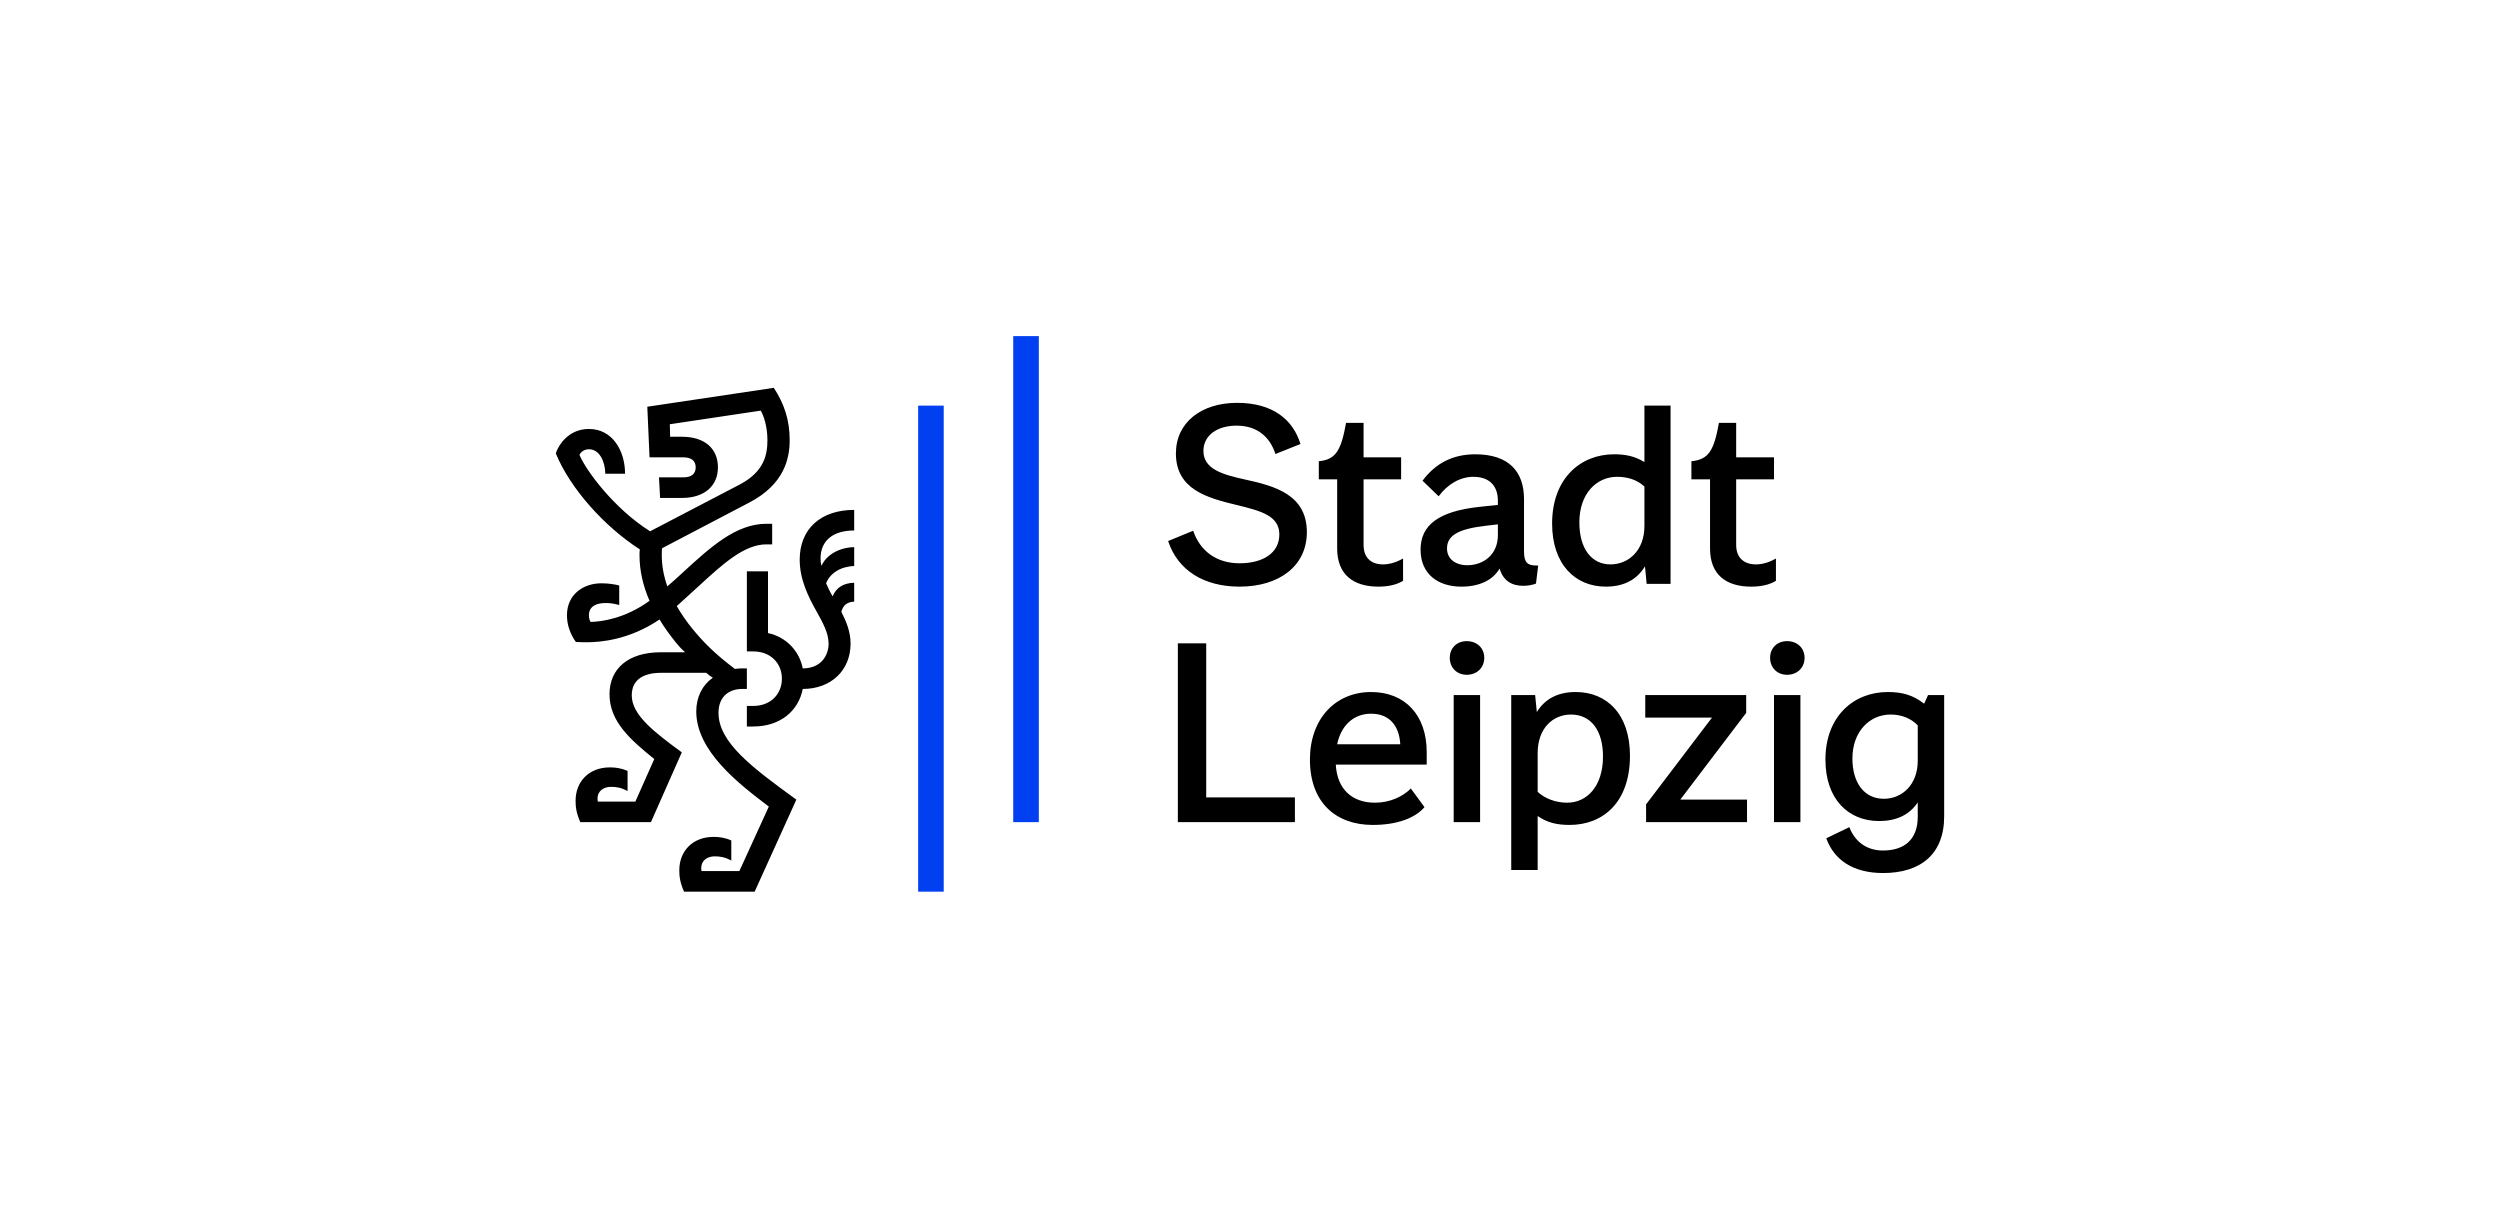 <?xml version="1.0" encoding="UTF-8"?><svg id="Layer_1" xmlns="http://www.w3.org/2000/svg" viewBox="0 0 4500 2210"><defs><style>.cls-1{fill:#0040f0;}</style></defs><path d="M3152.15,1055.95c16.52,0,32.53-3,44.54-10.51v-40.04c-11.51,6.51-24.02,10.51-36.04,10.51-21.52,0-35.54-12.01-35.54-35.04v-118.12h68.07v-39.54h-68.07v-62.06h-31.03c-9.01,50.05-18.52,66.07-49.55,69.07v32.53h33.53v124.62c0,47.55,29.53,68.57,74.07,68.57ZM3216.72,1214.61c18.52,0,31.53-13.01,31.53-30.53s-13.01-30.03-31.53-30.03-30.53,13.01-30.53,30.03,12.01,30.53,30.53,30.53ZM3390.89,1437.83c-35.04,0-56.56-28.53-56.56-72.57,0-49.05,31.53-79.08,68.57-79.08,19.52,0,36.54,6.51,49.05,19.52v63.56c0,43.54-28.53,68.57-61.06,68.57ZM2890.39,1055.95c32.53,0,56.06-12.51,70.57-36.54l3,31.53h43.04v-320.82h-47.05v101.6c-17.02-10.51-34.03-14.01-54.55-14.01-60.56,0-111.61,43.54-111.61,124.62,0,74.07,42.04,113.61,96.6,113.61ZM3389.39,1571.47c65.57,0,110.11-32.03,110.11-102.1v-218.22h-29.03l-7.01,15.52c-20.52-16.02-40.04-21.02-65.57-21.02-61.06,0-112.11,43.54-112.11,121.62,0,71.07,41.04,110.61,96.6,110.61,31.03,0,54.55-11.01,69.57-33.53v26.03c0,40.54-24.02,60.56-62.56,60.56-29.53,0-50.55-16.02-60.56-42.04l-41.54,20.02c14.01,39.04,48.55,62.56,102.1,62.56ZM2898.9,1015.91c-34.03,0-56.06-28.03-56.06-75.58,0-52.05,31.03-82.08,68.07-82.08,19.02,0,36.04,5.51,49.05,17.52v71.07c0,44.54-29.03,69.07-61.06,69.07ZM3193.19,1479.87h47.55v-228.73h-47.55v228.73ZM2630.63,1055.95c32.03,0,56.56-11.51,68.57-32.53,6.51,21.52,21.52,31.03,42.54,31.03,8.51,0,16.52-1.5,23.02-4l4-32.53h-3c-15.52,0-22.52-4.5-22.52-25.03v-94.59c0-49.05-27.03-80.58-87.59-80.58-40.54,0-71.57,16.02-95.1,47.55l29.03,28.03c16.52-22.52,39.54-35.04,62.56-35.04,27.53,0,44.04,15.02,44.04,43.04v7.51l-33.03,3.5c-74.07,8.01-106.11,33.03-106.11,77.08s31.53,66.57,73.57,66.57ZM2962.96,1479.87h181.68v-40.54h-120.12l118.62-156.16v-32.03h-181.68v40.54h120.12l-118.62,156.16v32.03ZM2641.14,1017.41c-22.02,0-36.54-12.01-36.54-30.03,0-22.52,18.02-35.04,70.07-41.04l21.52-2.5v19.52c0,34.53-25.53,54.05-55.06,54.05ZM2480.98,1055.95c16.52,0,32.53-3,44.54-10.51v-40.04c-11.51,6.51-24.02,10.51-36.04,10.51-21.52,0-35.04-12.01-35.04-35.04v-118.12h67.57v-39.54h-67.57v-62.06h-31.53c-9.01,50.05-18.52,66.07-49.05,69.07v32.53h33.03v124.62c0,47.55,30.03,68.57,74.07,68.57ZM2820.82,1444.84c-20.02,0-39.54-7.01-53.05-19.52v-69.57c0-45.05,27.53-69.57,60.06-69.57,35.54,0,57.56,28.03,57.56,75.58,0,52.55-28.03,83.08-64.56,83.08ZM2640.14,1214.61c18.52,0,31.53-13.01,31.53-30.53s-13.01-30.03-31.53-30.03-30.53,13.01-30.53,30.03,12.01,30.53,30.53,30.53ZM2720.22,1565.96h47.55v-97.1c18.02,12.51,36.04,16.02,57.56,16.02,59.56,0,108.61-40.04,108.61-124.62,0-74.57-41.54-114.61-97.6-114.61-32.53,0-55.56,12.51-70.07,36.04l-3-30.53h-43.04v314.81ZM2231.23,1055.95c71.07,0,121.12-37.04,121.12-98.1,0-67.57-58.06-83.08-110.61-94.59-41.54-9.01-75.58-19.02-75.58-51.55,0-28.53,25.53-45.55,59.56-45.55,37.04,0,60.06,20.02,70.07,51.05l45.05-18.02c-13.51-44.04-50.05-74.07-114.11-74.07s-110.11,35.04-110.11,91.09c0,65.07,57.06,80.08,108.61,92.59,43.04,10.51,77.58,19.02,77.58,53.05s-30.03,52.05-71.57,52.05-71.07-22.02-83.58-58.56l-45.05,18.52c17.52,53.05,64.56,82.08,128.63,82.08ZM2616.62,1479.87h47.55v-228.73h-47.55v228.73ZM2406.91,1339.73c6.51-32.53,28.53-55.06,61.06-55.06s50.55,21.02,52.55,55.06h-113.61ZM2470.97,1484.88c43.04,0,76.08-12.01,93.09-32.03l-24.52-33.53c-14.51,14.51-37.54,25.53-64.56,25.53-41.04,0-68.07-24.02-70.57-68.57h163.66v-22.52c0-66.57-39.04-108.11-100.1-108.11-64.06,0-110.11,48.05-110.11,121.62,0,77.58,47.05,117.62,113.11,117.62ZM2120.12,1479.87h210.71v-44.54h-159.66v-277.28h-51.05v321.82ZM1344.34,1307.7h11.51c49.05,0,81.58-28.53,89.09-67.57,51.05,0,86.09-33.53,86.09-81.58,0-21.02-7.51-39.54-16.52-57.06.5-3.5,3-9.01,6.51-12.51s10.01-6.01,16.52-6.01v-34.03c-19.52.5-32.53,9.01-38.54,24.02h-.5c-4-6.51-8.51-16.02-11.51-23.02,7.01-18.52,27.03-30.53,50.55-31.03v-34.03c-27.03.5-50.05,14.01-58.56,33.03h-.5c-1-4-1.5-8.01-1.5-12.51,0-32.03,22.02-50.55,60.56-50.55v-37.04c-60.56,0-98.1,34.53-98.1,89.59,0,36.04,16.02,67.57,30.03,92.59,11.51,20.52,22.02,39.54,22.02,58.56,0,20.52-13.01,44.54-46.55,44.54-6.01-31.03-29.53-56.56-62.56-63.56v-111.11h-38.04v144.14h11.51c32.03,0,51.55,22.02,51.55,49.05s-19.52,49.05-51.55,49.05h-11.51v37.04ZM1231.23,1605h127.13l75.08-165.67c-78.58-57.06-140.14-102.6-140.14-156.16,0-31.53,21.52-43.04,42.04-43.04h9.01v-37.04h-9.01c-4.5,0-8.51.5-12.51,1-36.54-27.53-57.56-49.05-77.08-73.07-9.01-11.01-20.02-26.53-27.53-40.04l39.54-36.04c43.54-40.04,82.08-75.08,121.62-75.08h10.51v-37.04h-10.51c-54.55,0-100.6,42.04-149.65,87.09-8.51,8.01-18.02,16.52-28.53,25.53-6.51-18.52-10.01-37.04-10.01-56.06,0-5.01,0-9.01.5-12.51l156.66-82.08c63.56-33.03,73.07-79.58,73.07-112.61,0-36.54-10.01-65.57-28.53-94.09l-227.73,34.03,4,91.09h61.06c14.51,0,22.02,6.51,22.02,18.02s-7.51,18.02-22.02,18.02h-44.04l2,37.04h39.54c40.04,0,64.56-21.52,64.56-55.06s-23.52-55.06-64.56-55.06h-21.52l-.5-22.52,163.66-24.52c5.01,8.51,12.01,28.03,12.01,53.05s-5.01,56.56-50.05,80.08l-161.16,84.08c-66.57-42.04-116.62-111.61-127.13-137.64,3-6.01,9.51-10.01,17.02-10.01,19.02,0,29.03,21.52,29.53,44.04h35.54c0-40.54-22.02-80.58-65.07-80.58-16.02,0-30.53,5.51-42.54,17.02-7.01,6.51-14.01,17.02-17.02,27.03,26.03,63.56,88.09,132.13,151.15,172.67-.5,4-.5,7.01-.5,10.51,0,27.03,6.01,54.55,18.02,82.08-45.05,32.53-87.09,37.54-106.11,38.04-1.5-2.5-3-6.51-3-12.01,0-16.52,14.01-22.02,29.53-22.02,6.01,0,11.51,0,25.03,3.5v-35.04c-6.51-2-19.52-4-32.03-4-32.53,0-62.06,20.02-62.06,57.56,0,16.02,5.01,32.53,16.02,48.05,8.01.5,15.02.5,20.02.5,23.52,0,76.08-4,130.63-41.04,8.01,13.51,18.52,28.03,29.03,41.04,4.5,5.51,9.51,11.51,16.52,17.52v.5h-43.04c-59.06,0-92.59,29.53-92.59,75.58,0,48.55,36.54,81.08,80.58,116.62l-34.03,76.58h-67.57c-.5-2.5-.5-3.5-.5-5.51,0-14.01,11.51-21.02,24.02-21.02,10.51,0,18.52,1.5,30.03,7.51v-36.04c-10.51-5.01-22.02-6.51-31.53-6.51-39.04,0-62.06,26.53-62.06,60.06,0,10.51,1,21.52,8.51,38.54h127.13l55.56-125.63c-50.55-37.04-90.09-67.57-90.09-102.6,0-29.53,23.02-40.54,52.55-40.54h81.58c4,3.5,7.01,6.01,11.51,8.51v.5c-18.52,13.01-29.53,34.53-29.53,60.56,0,71.57,77.08,130.63,130.63,171.17l-53.05,116.12h-68.07c-.5-2.5-.5-3.5-.5-5.51,0-14.01,11.51-21.02,24.02-21.02,10.51,0,18.52,1.5,30.03,7.51v-36.04c-10.51-5.01-22.02-6.51-31.53-6.51-39.04,0-62.06,26.53-62.06,60.06,0,10.51,1,21.52,8.51,38.54Z"/><rect class="cls-1" x="1823.82" y="605" width="46.05" height="874.87"/><rect class="cls-1" x="1652.65" y="730.13" width="46.05" height="874.87"/></svg>